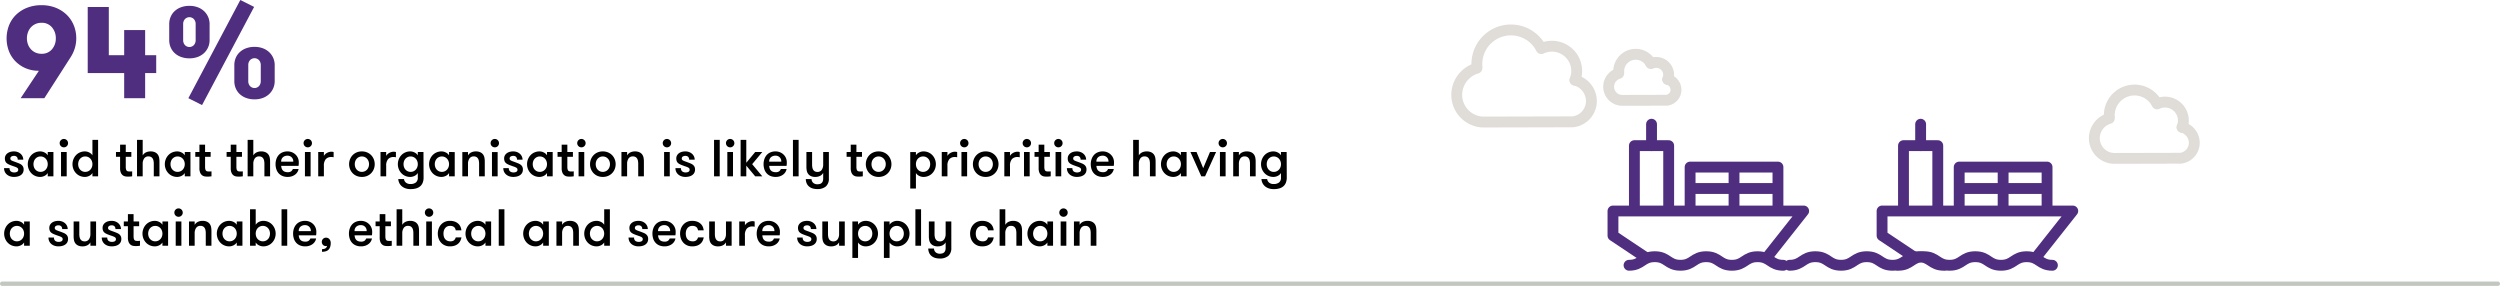 <svg xmlns="http://www.w3.org/2000/svg" xmlns:xlink="http://www.w3.org/1999/xlink" width="1152" height="131.74" viewBox="0 0 1152 131.74">
  <defs>
    <clipPath id="clip-path">
      <rect width="76.088" height="8.949" fill="none"/>
    </clipPath>
  </defs>
  <g id="_94_stat" data-name="94% stat" transform="translate(-384 -2487.76)">
    <path id="Path_32" data-name="Path 32" d="M6.84,18.688q.576.216,1.128.456a4.046,4.046,0,0,1,.984.6,2.663,2.663,0,0,1,.684.864,2.836,2.836,0,0,1,.252,1.272,3.148,3.148,0,0,1-.348,1.512,3,3,0,0,1-.96,1.068,4.373,4.373,0,0,1-1.428.624,7.1,7.1,0,0,1-1.728.2A5.579,5.579,0,0,1,3.7,25.024a4.46,4.46,0,0,1-1.452-.78,3.744,3.744,0,0,1-1.008-1.272,3.893,3.893,0,0,1-.372-1.74H3.408A1.787,1.787,0,0,0,4.02,22.78a2.569,2.569,0,0,0,1.548.444,2.676,2.676,0,0,0,1.3-.288,1.049,1.049,0,0,0,.528-1.008.9.9,0,0,0-.216-.624,2.031,2.031,0,0,0-.648-.444,9.935,9.935,0,0,0-1.08-.42q-.648-.216-1.536-.552a10.2,10.2,0,0,1-1.068-.468,3.733,3.733,0,0,1-.852-.588,2.2,2.2,0,0,1-.552-.84,3.449,3.449,0,0,1-.192-1.224,2.8,2.8,0,0,1,.336-1.392,3.169,3.169,0,0,1,.912-1.02,4.009,4.009,0,0,1,1.332-.624,6.2,6.2,0,0,1,1.62-.2,4.777,4.777,0,0,1,1.668.288,4.3,4.3,0,0,1,1.356.792,3.735,3.735,0,0,1,.912,1.2A3.432,3.432,0,0,1,9.72,17.32H7.176a1.816,1.816,0,0,0-.42-1.26,1.775,1.775,0,0,0-1.38-.468,2.009,2.009,0,0,0-1.14.312,1.027,1.027,0,0,0-.468.912.882.882,0,0,0,.192.588,1.664,1.664,0,0,0,.576.408q.384.18.96.384T6.84,18.688Zm16.776-4.872V25H21V23.488a3.611,3.611,0,0,1-1.5,1.32,4.38,4.38,0,0,1-1.956.48,5.682,5.682,0,0,1-2.328-.468A5.448,5.448,0,0,1,13.4,23.536a5.98,5.98,0,0,1-1.176-1.872,6.237,6.237,0,0,1,0-4.5A5.945,5.945,0,0,1,13.4,15.28,5.448,5.448,0,0,1,15.216,14a5.682,5.682,0,0,1,2.328-.468,4.38,4.38,0,0,1,1.956.48,3.611,3.611,0,0,1,1.5,1.32V13.816ZM17.688,22.96a3.145,3.145,0,0,0,1.356-.288,3.246,3.246,0,0,0,1.044-.768,3.465,3.465,0,0,0,.672-1.128,4.019,4.019,0,0,0,0-2.736,3.465,3.465,0,0,0-.672-1.128,3.246,3.246,0,0,0-1.044-.768,3.145,3.145,0,0,0-1.356-.288,3.066,3.066,0,0,0-1.344.288,3.25,3.25,0,0,0-1.692,1.9,4.218,4.218,0,0,0,0,2.736,3.25,3.25,0,0,0,1.692,1.9A3.066,3.066,0,0,0,17.688,22.96Zm9.432-9.144h2.616V25H27.12ZM26.5,9.736a1.877,1.877,0,0,1,.564-1.38,1.849,1.849,0,0,1,1.356-.564A1.926,1.926,0,0,1,30.36,9.736a1.849,1.849,0,0,1-.564,1.356,1.877,1.877,0,0,1-1.38.564,1.926,1.926,0,0,1-1.92-1.92Zm15.1,13.752a3.611,3.611,0,0,1-1.5,1.32,4.38,4.38,0,0,1-1.956.48,5.682,5.682,0,0,1-2.328-.468A5.448,5.448,0,0,1,34,23.536a5.98,5.98,0,0,1-1.176-1.872,6.237,6.237,0,0,1,0-4.5A5.945,5.945,0,0,1,34,15.28,5.448,5.448,0,0,1,35.808,14a5.682,5.682,0,0,1,2.328-.468,4.38,4.38,0,0,1,1.956.48,3.611,3.611,0,0,1,1.5,1.32V8.2h2.616V25H41.592ZM38.28,22.96a3.145,3.145,0,0,0,1.356-.288A3.246,3.246,0,0,0,40.68,21.9a3.465,3.465,0,0,0,.672-1.128,4.019,4.019,0,0,0,0-2.736,3.466,3.466,0,0,0-.672-1.128,3.246,3.246,0,0,0-1.044-.768,3.145,3.145,0,0,0-1.356-.288,3.066,3.066,0,0,0-1.344.288,3.25,3.25,0,0,0-1.692,1.9,4.218,4.218,0,0,0,0,2.736,3.25,3.25,0,0,0,1.692,1.9A3.066,3.066,0,0,0,38.28,22.96ZM59.9,25q-.312.048-.84.1t-1.1.048a8.386,8.386,0,0,1-1.1-.084,2.744,2.744,0,0,1-1.188-.468,2.916,2.916,0,0,1-.948-1.176,5.16,5.16,0,0,1-.384-2.208V16h-1.9V13.816h1.9V10.432h2.616v3.384H59.52V16H56.952v4.592a4.892,4.892,0,0,0,.108,1.148,1.45,1.45,0,0,0,.324.658,1.03,1.03,0,0,0,.516.3,2.95,2.95,0,0,0,.684.072h.72a1.836,1.836,0,0,0,.6-.072ZM62.136,8.2h2.616v7.176A3.432,3.432,0,0,1,66.216,14a4.825,4.825,0,0,1,2.184-.468,4.62,4.62,0,0,1,2.052.408,3.349,3.349,0,0,1,1.308,1.1,3.957,3.957,0,0,1,.564,1.392,9.876,9.876,0,0,1,.156,1.92V25H69.864V19.216a7.118,7.118,0,0,0-.12-1.344,3.125,3.125,0,0,0-.4-1.068A2.04,2.04,0,0,0,68.6,16.1a2.341,2.341,0,0,0-1.164-.264,2.282,2.282,0,0,0-2.028.972,4.2,4.2,0,0,0-.66,2.412V25H62.136ZM86.76,13.816V25H84.144V23.488a3.611,3.611,0,0,1-1.5,1.32,4.38,4.38,0,0,1-1.956.48,5.682,5.682,0,0,1-2.328-.468,5.448,5.448,0,0,1-1.812-1.284,5.98,5.98,0,0,1-1.176-1.872,6.237,6.237,0,0,1,0-4.5,5.945,5.945,0,0,1,1.176-1.884A5.448,5.448,0,0,1,78.36,14a5.682,5.682,0,0,1,2.328-.468,4.38,4.38,0,0,1,1.956.48,3.611,3.611,0,0,1,1.5,1.32V13.816ZM80.832,22.96a3.145,3.145,0,0,0,1.356-.288,3.246,3.246,0,0,0,1.044-.768,3.465,3.465,0,0,0,.672-1.128,4.019,4.019,0,0,0,0-2.736,3.465,3.465,0,0,0-.672-1.128,3.246,3.246,0,0,0-1.044-.768,3.145,3.145,0,0,0-1.356-.288,3.066,3.066,0,0,0-1.344.288,3.25,3.25,0,0,0-1.692,1.9,4.218,4.218,0,0,0,0,2.736,3.25,3.25,0,0,0,1.692,1.9A3.066,3.066,0,0,0,80.832,22.96ZM96.456,25q-.312.048-.84.1t-1.1.048a8.386,8.386,0,0,1-1.1-.084,2.744,2.744,0,0,1-1.188-.468,2.916,2.916,0,0,1-.948-1.176,5.16,5.16,0,0,1-.384-2.208V16h-1.9V13.816h1.9V10.432H93.5v3.384h2.568V16H93.5v4.592a4.892,4.892,0,0,0,.108,1.148,1.45,1.45,0,0,0,.324.658,1.03,1.03,0,0,0,.516.3,2.95,2.95,0,0,0,.684.072h.72a1.836,1.836,0,0,0,.6-.072Zm14.424,0q-.312.048-.84.1t-1.1.048a8.386,8.386,0,0,1-1.1-.084,2.744,2.744,0,0,1-1.188-.468,2.916,2.916,0,0,1-.948-1.176,5.16,5.16,0,0,1-.384-2.208V16h-1.9V13.816h1.9V10.432h2.616v3.384H110.5V16h-2.568v4.592a4.892,4.892,0,0,0,.108,1.148,1.45,1.45,0,0,0,.324.658,1.03,1.03,0,0,0,.516.3,2.95,2.95,0,0,0,.684.072h.72a1.836,1.836,0,0,0,.6-.072Zm2.232-16.8h2.616v7.176A3.432,3.432,0,0,1,117.192,14a4.825,4.825,0,0,1,2.184-.468,4.62,4.62,0,0,1,2.052.408,3.349,3.349,0,0,1,1.308,1.1,3.957,3.957,0,0,1,.564,1.392,9.876,9.876,0,0,1,.156,1.92V25H120.84V19.216a7.119,7.119,0,0,0-.12-1.344,3.125,3.125,0,0,0-.4-1.068,2.04,2.04,0,0,0-.744-.708,2.341,2.341,0,0,0-1.164-.264,2.282,2.282,0,0,0-2.028.972,4.2,4.2,0,0,0-.66,2.412V25h-2.616Zm18.312,7.3a3.034,3.034,0,0,0-2.04.7,2.562,2.562,0,0,0-.816,2.064h5.568a2.562,2.562,0,0,0-2.712-2.76Zm-2.856,4.7a5.033,5.033,0,0,0,.216,1.128,2.555,2.555,0,0,0,.516.924,2.387,2.387,0,0,0,.9.624,3.6,3.6,0,0,0,1.368.228,2.491,2.491,0,0,0,1.632-.432,2.63,2.63,0,0,0,.744-1.032h2.64a3.917,3.917,0,0,1-.516,1.38,4.225,4.225,0,0,1-1.044,1.164,5.24,5.24,0,0,1-1.512.8,5.9,5.9,0,0,1-1.944.3,6.109,6.109,0,0,1-2.46-.456,4.875,4.875,0,0,1-1.74-1.248,5.225,5.225,0,0,1-1.044-1.872,7.468,7.468,0,0,1-.348-2.3,7.1,7.1,0,0,1,.372-2.328,5.527,5.527,0,0,1,1.068-1.872,4.775,4.775,0,0,1,1.728-1.236,5.9,5.9,0,0,1,2.352-.444,5.35,5.35,0,0,1,2.028.384,5.127,5.127,0,0,1,1.656,1.068,4.89,4.89,0,0,1,1.5,3.588q0,.288-.012.684a6.872,6.872,0,0,1-.108.948Zm10.944-6.384h2.616V25h-2.616Zm-.624-4.08a1.877,1.877,0,0,1,.564-1.38,1.849,1.849,0,0,1,1.356-.564,1.926,1.926,0,0,1,1.944,1.944,1.849,1.849,0,0,1-.564,1.356,1.877,1.877,0,0,1-1.38.564,1.926,1.926,0,0,1-1.92-1.92Zm13.848,6.5a4.963,4.963,0,0,0-.516-.1,4.556,4.556,0,0,0-.516-.024,3.3,3.3,0,0,0-2.568.972,4.48,4.48,0,0,0-.888,3.084V25h-2.616V13.816h2.616v1.8a2.831,2.831,0,0,1,.54-.732,4.07,4.07,0,0,1,.816-.624,4.354,4.354,0,0,1,1.008-.432,3.916,3.916,0,0,1,1.092-.156,2.73,2.73,0,0,1,1.032.168Zm13.008,9.048a6.037,6.037,0,0,1-2.424-.468,5.516,5.516,0,0,1-1.848-1.284,5.871,5.871,0,0,1-1.188-1.872,6.237,6.237,0,0,1,0-4.5,5.838,5.838,0,0,1,1.188-1.884A5.516,5.516,0,0,1,163.32,14a6.037,6.037,0,0,1,2.424-.468A6.124,6.124,0,0,1,168.18,14a5.616,5.616,0,0,1,1.872,1.284,5.737,5.737,0,0,1,1.2,1.884,6.237,6.237,0,0,1,0,4.5,5.769,5.769,0,0,1-1.2,1.872,5.616,5.616,0,0,1-1.872,1.284A6.124,6.124,0,0,1,165.744,25.288Zm0-2.328a3.145,3.145,0,0,0,1.356-.288,3.246,3.246,0,0,0,1.044-.768,3.466,3.466,0,0,0,.672-1.128,4.019,4.019,0,0,0,0-2.736,3.466,3.466,0,0,0-.672-1.128,3.246,3.246,0,0,0-1.044-.768,3.145,3.145,0,0,0-1.356-.288,3.066,3.066,0,0,0-1.344.288,3.25,3.25,0,0,0-1.692,1.9,4.218,4.218,0,0,0,0,2.736,3.25,3.25,0,0,0,1.692,1.9A3.066,3.066,0,0,0,165.744,22.96Zm15.7-6.72a4.963,4.963,0,0,0-.516-.1,4.556,4.556,0,0,0-.516-.024,3.3,3.3,0,0,0-2.568.972,4.48,4.48,0,0,0-.888,3.084V25h-2.616V13.816h2.616v1.8a2.831,2.831,0,0,1,.54-.732,4.07,4.07,0,0,1,.816-.624,4.354,4.354,0,0,1,1.008-.432,3.916,3.916,0,0,1,1.092-.156,2.73,2.73,0,0,1,1.032.168Zm6.768-.384a3.066,3.066,0,0,0-1.344.288,3.25,3.25,0,0,0-1.692,1.9,4.218,4.218,0,0,0,0,2.736,3.25,3.25,0,0,0,1.692,1.9,3.066,3.066,0,0,0,1.344.288,3.145,3.145,0,0,0,1.356-.288,3.246,3.246,0,0,0,1.044-.768,3.465,3.465,0,0,0,.672-1.128,4.019,4.019,0,0,0,0-2.736,3.465,3.465,0,0,0-.672-1.128,3.246,3.246,0,0,0-1.044-.768A3.145,3.145,0,0,0,188.208,15.856Zm5.976,9.7a6.292,6.292,0,0,1-.42,2.424,4.276,4.276,0,0,1-1.188,1.656,4.944,4.944,0,0,1-1.872.96,9.282,9.282,0,0,1-2.52.312,6.828,6.828,0,0,1-2.448-.4,5.274,5.274,0,0,1-1.728-1.044,4.555,4.555,0,0,1-1.068-1.476,4.785,4.785,0,0,1-.42-1.716h2.64a2.476,2.476,0,0,0,.84,1.6,3.083,3.083,0,0,0,2.16.684,3.869,3.869,0,0,0,2.472-.708,2.758,2.758,0,0,0,.888-2.292V23.488a3.611,3.611,0,0,1-1.5,1.32,4.38,4.38,0,0,1-1.956.48,5.682,5.682,0,0,1-2.328-.468,5.448,5.448,0,0,1-1.812-1.284,5.98,5.98,0,0,1-1.176-1.872,6.237,6.237,0,0,1,0-4.5,5.945,5.945,0,0,1,1.176-1.884A5.448,5.448,0,0,1,185.736,14a5.682,5.682,0,0,1,2.328-.468,4.38,4.38,0,0,1,1.956.48,3.611,3.611,0,0,1,1.5,1.32V13.816h2.616Zm14.352-11.736V25H205.92V23.488a3.611,3.611,0,0,1-1.5,1.32,4.38,4.38,0,0,1-1.956.48,5.682,5.682,0,0,1-2.328-.468,5.448,5.448,0,0,1-1.812-1.284,5.98,5.98,0,0,1-1.176-1.872,6.237,6.237,0,0,1,0-4.5,5.945,5.945,0,0,1,1.176-1.884A5.448,5.448,0,0,1,200.136,14a5.682,5.682,0,0,1,2.328-.468,4.38,4.38,0,0,1,1.956.48,3.611,3.611,0,0,1,1.5,1.32V13.816Zm-5.928,9.144a3.145,3.145,0,0,0,1.356-.288,3.246,3.246,0,0,0,1.044-.768,3.465,3.465,0,0,0,.672-1.128,4.019,4.019,0,0,0,0-2.736,3.465,3.465,0,0,0-.672-1.128,3.246,3.246,0,0,0-1.044-.768,3.145,3.145,0,0,0-1.356-.288,3.066,3.066,0,0,0-1.344.288,3.25,3.25,0,0,0-1.692,1.9,4.218,4.218,0,0,0,0,2.736,3.25,3.25,0,0,0,1.692,1.9A3.066,3.066,0,0,0,202.608,22.96Zm9.432-9.144h2.616v1.56A3.432,3.432,0,0,1,216.12,14a4.825,4.825,0,0,1,2.184-.468,4.62,4.62,0,0,1,2.052.408,3.349,3.349,0,0,1,1.308,1.1,3.957,3.957,0,0,1,.564,1.392,9.878,9.878,0,0,1,.156,1.92V25h-2.616V19.216a7.118,7.118,0,0,0-.12-1.344,3.124,3.124,0,0,0-.4-1.068,2.04,2.04,0,0,0-.744-.708,2.341,2.341,0,0,0-1.164-.264,2.282,2.282,0,0,0-2.028.972,4.2,4.2,0,0,0-.66,2.412V25H212.04Zm13.656,0h2.616V25H225.7Zm-.624-4.08a1.877,1.877,0,0,1,.564-1.38,1.849,1.849,0,0,1,1.356-.564,1.926,1.926,0,0,1,1.944,1.944,1.849,1.849,0,0,1-.564,1.356,1.877,1.877,0,0,1-1.38.564,1.926,1.926,0,0,1-1.92-1.92ZM236.9,18.688q.576.216,1.128.456a4.046,4.046,0,0,1,.984.6,2.663,2.663,0,0,1,.684.864,2.836,2.836,0,0,1,.252,1.272,3.148,3.148,0,0,1-.348,1.512,3,3,0,0,1-.96,1.068,4.373,4.373,0,0,1-1.428.624,7.1,7.1,0,0,1-1.728.2,5.579,5.579,0,0,1-1.728-.264,4.46,4.46,0,0,1-1.452-.78,3.744,3.744,0,0,1-1.008-1.272,3.893,3.893,0,0,1-.372-1.74h2.544a1.787,1.787,0,0,0,.612,1.548,2.569,2.569,0,0,0,1.548.444,2.676,2.676,0,0,0,1.3-.288,1.049,1.049,0,0,0,.528-1.008.9.9,0,0,0-.216-.624,2.031,2.031,0,0,0-.648-.444,9.937,9.937,0,0,0-1.08-.42q-.648-.216-1.536-.552a10.2,10.2,0,0,1-1.068-.468,3.733,3.733,0,0,1-.852-.588,2.2,2.2,0,0,1-.552-.84,3.449,3.449,0,0,1-.192-1.224,2.8,2.8,0,0,1,.336-1.392,3.169,3.169,0,0,1,.912-1.02,4.01,4.01,0,0,1,1.332-.624,6.2,6.2,0,0,1,1.62-.2,4.777,4.777,0,0,1,1.668.288,4.3,4.3,0,0,1,1.356.792,3.735,3.735,0,0,1,.912,1.2,3.432,3.432,0,0,1,.336,1.512H237.24a1.816,1.816,0,0,0-.42-1.26,1.775,1.775,0,0,0-1.38-.468,2.009,2.009,0,0,0-1.14.312,1.027,1.027,0,0,0-.468.912.882.882,0,0,0,.192.588,1.664,1.664,0,0,0,.576.408q.384.18.96.384T236.9,18.688Zm16.776-4.872V25h-2.616V23.488a3.611,3.611,0,0,1-1.5,1.32,4.38,4.38,0,0,1-1.956.48,5.682,5.682,0,0,1-2.328-.468,5.448,5.448,0,0,1-1.812-1.284,5.98,5.98,0,0,1-1.176-1.872,6.237,6.237,0,0,1,0-4.5,5.945,5.945,0,0,1,1.176-1.884A5.448,5.448,0,0,1,245.28,14a5.682,5.682,0,0,1,2.328-.468,4.38,4.38,0,0,1,1.956.48,3.611,3.611,0,0,1,1.5,1.32V13.816Zm-5.928,9.144a3.145,3.145,0,0,0,1.356-.288,3.246,3.246,0,0,0,1.044-.768,3.466,3.466,0,0,0,.672-1.128,4.019,4.019,0,0,0,0-2.736,3.466,3.466,0,0,0-.672-1.128,3.246,3.246,0,0,0-1.044-.768,3.145,3.145,0,0,0-1.356-.288,3.066,3.066,0,0,0-1.344.288,3.25,3.25,0,0,0-1.692,1.9,4.218,4.218,0,0,0,0,2.736,3.25,3.25,0,0,0,1.692,1.9A3.066,3.066,0,0,0,247.752,22.96ZM263.376,25q-.312.048-.84.1t-1.1.048a8.386,8.386,0,0,1-1.1-.084,2.744,2.744,0,0,1-1.188-.468,2.916,2.916,0,0,1-.948-1.176,5.16,5.16,0,0,1-.384-2.208V16h-1.9V13.816h1.9V10.432h2.616v3.384h2.568V16h-2.568v4.592a4.892,4.892,0,0,0,.108,1.148,1.45,1.45,0,0,0,.324.658,1.03,1.03,0,0,0,.516.3,2.951,2.951,0,0,0,.684.072h.72a1.837,1.837,0,0,0,.6-.072Zm2.232-11.184h2.616V25h-2.616Zm-.624-4.08a1.877,1.877,0,0,1,.564-1.38,1.849,1.849,0,0,1,1.356-.564,1.926,1.926,0,0,1,1.944,1.944,1.849,1.849,0,0,1-.564,1.356,1.877,1.877,0,0,1-1.38.564,1.926,1.926,0,0,1-1.92-1.92Zm11.784,15.552a6.037,6.037,0,0,1-2.424-.468,5.516,5.516,0,0,1-1.848-1.284,5.871,5.871,0,0,1-1.188-1.872,6.237,6.237,0,0,1,0-4.5A5.838,5.838,0,0,1,272.5,15.28,5.516,5.516,0,0,1,274.344,14a6.037,6.037,0,0,1,2.424-.468A6.124,6.124,0,0,1,279.2,14a5.616,5.616,0,0,1,1.872,1.284,5.737,5.737,0,0,1,1.2,1.884,6.237,6.237,0,0,1,0,4.5,5.769,5.769,0,0,1-1.2,1.872A5.616,5.616,0,0,1,279.2,24.82,6.124,6.124,0,0,1,276.768,25.288Zm0-2.328a3.145,3.145,0,0,0,1.356-.288,3.246,3.246,0,0,0,1.044-.768,3.466,3.466,0,0,0,.672-1.128,4.019,4.019,0,0,0,0-2.736,3.466,3.466,0,0,0-.672-1.128,3.246,3.246,0,0,0-1.044-.768,3.145,3.145,0,0,0-1.356-.288,3.066,3.066,0,0,0-1.344.288,3.25,3.25,0,0,0-1.692,1.9,4.218,4.218,0,0,0,0,2.736,3.25,3.25,0,0,0,1.692,1.9A3.066,3.066,0,0,0,276.768,22.96Zm8.592-9.144h2.616v1.56A3.432,3.432,0,0,1,289.44,14a4.825,4.825,0,0,1,2.184-.468,4.62,4.62,0,0,1,2.052.408,3.349,3.349,0,0,1,1.308,1.1,3.957,3.957,0,0,1,.564,1.392,9.875,9.875,0,0,1,.156,1.92V25h-2.616V19.216a7.116,7.116,0,0,0-.12-1.344,3.124,3.124,0,0,0-.4-1.068,2.04,2.04,0,0,0-.744-.708,2.341,2.341,0,0,0-1.164-.264,2.282,2.282,0,0,0-2.028.972,4.2,4.2,0,0,0-.66,2.412V25H285.36Zm19.656,0h2.616V25h-2.616Zm-.624-4.08a1.877,1.877,0,0,1,.564-1.38,1.849,1.849,0,0,1,1.356-.564,1.926,1.926,0,0,1,1.944,1.944,1.849,1.849,0,0,1-.564,1.356,1.877,1.877,0,0,1-1.38.564,1.926,1.926,0,0,1-1.92-1.92Zm11.832,8.952q.576.216,1.128.456a4.046,4.046,0,0,1,.984.6,2.663,2.663,0,0,1,.684.864,2.836,2.836,0,0,1,.252,1.272,3.149,3.149,0,0,1-.348,1.512,3,3,0,0,1-.96,1.068,4.373,4.373,0,0,1-1.428.624,7.1,7.1,0,0,1-1.728.2,5.579,5.579,0,0,1-1.728-.264,4.46,4.46,0,0,1-1.452-.78,3.745,3.745,0,0,1-1.008-1.272,3.893,3.893,0,0,1-.372-1.74h2.544a1.788,1.788,0,0,0,.612,1.548,2.569,2.569,0,0,0,1.548.444,2.676,2.676,0,0,0,1.3-.288,1.049,1.049,0,0,0,.528-1.008.9.9,0,0,0-.216-.624,2.032,2.032,0,0,0-.648-.444,9.935,9.935,0,0,0-1.08-.42q-.648-.216-1.536-.552a10.2,10.2,0,0,1-1.068-.468,3.733,3.733,0,0,1-.852-.588,2.2,2.2,0,0,1-.552-.84,3.448,3.448,0,0,1-.192-1.224,2.8,2.8,0,0,1,.336-1.392,3.169,3.169,0,0,1,.912-1.02,4.01,4.01,0,0,1,1.332-.624,6.2,6.2,0,0,1,1.62-.2,4.777,4.777,0,0,1,1.668.288,4.3,4.3,0,0,1,1.356.792,3.735,3.735,0,0,1,.912,1.2,3.432,3.432,0,0,1,.336,1.512H316.56a1.816,1.816,0,0,0-.42-1.26,1.775,1.775,0,0,0-1.38-.468,2.009,2.009,0,0,0-1.14.312,1.027,1.027,0,0,0-.468.912.882.882,0,0,0,.192.588,1.665,1.665,0,0,0,.576.408q.384.18.96.384T316.224,18.688ZM328.032,8.2h2.616V25h-2.616Zm6.12,5.616h2.616V25h-2.616Zm-.624-4.08a1.877,1.877,0,0,1,.564-1.38,1.849,1.849,0,0,1,1.356-.564,1.926,1.926,0,0,1,1.944,1.944,1.849,1.849,0,0,1-.564,1.356,1.877,1.877,0,0,1-1.38.564,1.926,1.926,0,0,1-1.92-1.92ZM345.6,19.408,350.256,25h-3.264l-4.1-4.92V25h-2.616V8.2h2.616V18.76l4.1-4.944h3.264ZM356.3,15.5a3.034,3.034,0,0,0-2.04.7,2.562,2.562,0,0,0-.816,2.064h5.568A2.562,2.562,0,0,0,356.3,15.5Zm-2.856,4.7a5.034,5.034,0,0,0,.216,1.128,2.555,2.555,0,0,0,.516.924,2.387,2.387,0,0,0,.9.624,3.6,3.6,0,0,0,1.368.228,2.491,2.491,0,0,0,1.632-.432,2.63,2.63,0,0,0,.744-1.032h2.64a3.916,3.916,0,0,1-.516,1.38,4.225,4.225,0,0,1-1.044,1.164,5.24,5.24,0,0,1-1.512.8,5.9,5.9,0,0,1-1.944.3,6.109,6.109,0,0,1-2.46-.456,4.875,4.875,0,0,1-1.74-1.248,5.225,5.225,0,0,1-1.044-1.872,7.468,7.468,0,0,1-.348-2.3,7.1,7.1,0,0,1,.372-2.328,5.527,5.527,0,0,1,1.068-1.872,4.775,4.775,0,0,1,1.728-1.236,5.9,5.9,0,0,1,2.352-.444,5.35,5.35,0,0,1,2.028.384,5.127,5.127,0,0,1,1.656,1.068,4.89,4.89,0,0,1,1.5,3.588q0,.288-.012.684a6.879,6.879,0,0,1-.108.948Zm10.944-12h2.616V25h-2.616Zm11.16,22.68a7.116,7.116,0,0,1-2.076-.288,4.678,4.678,0,0,1-1.644-.864,4,4,0,0,1-1.092-1.44,5.054,5.054,0,0,1-.42-2.016h2.64a2.407,2.407,0,0,0,.852,1.812,2.827,2.827,0,0,0,1.788.588,4.765,4.765,0,0,0,1.1-.12,2,2,0,0,0,.864-.432,2.1,2.1,0,0,0,.564-.816,3.493,3.493,0,0,0,.2-1.3V23.44a3.432,3.432,0,0,1-1.464,1.38,4.825,4.825,0,0,1-2.184.468,4.62,4.62,0,0,1-2.052-.408,3.349,3.349,0,0,1-1.308-1.1,3.957,3.957,0,0,1-.564-1.392,9.875,9.875,0,0,1-.156-1.92V13.816h2.616V19.6a7.116,7.116,0,0,0,.12,1.344,3.124,3.124,0,0,0,.4,1.068,2.04,2.04,0,0,0,.744.708,2.341,2.341,0,0,0,1.164.264,2.282,2.282,0,0,0,2.028-.972,4.2,4.2,0,0,0,.66-2.412V13.816h2.616V26.008a4.677,4.677,0,0,1-1.392,3.672A5.909,5.909,0,0,1,375.552,30.88ZM396.576,25q-.312.048-.84.1t-1.1.048a8.386,8.386,0,0,1-1.1-.084,2.744,2.744,0,0,1-1.188-.468,2.916,2.916,0,0,1-.948-1.176,5.16,5.16,0,0,1-.384-2.208V16h-1.9V13.816h1.9V10.432h2.616v3.384h2.568V16h-2.568v4.592a4.892,4.892,0,0,0,.108,1.148,1.45,1.45,0,0,0,.324.658,1.03,1.03,0,0,0,.516.3,2.95,2.95,0,0,0,.684.072h.72a1.836,1.836,0,0,0,.6-.072Zm7.272.288a6.037,6.037,0,0,1-2.424-.468,5.516,5.516,0,0,1-1.848-1.284,5.871,5.871,0,0,1-1.188-1.872,6.237,6.237,0,0,1,0-4.5,5.838,5.838,0,0,1,1.188-1.884A5.516,5.516,0,0,1,401.424,14a6.037,6.037,0,0,1,2.424-.468,6.124,6.124,0,0,1,2.436.468,5.616,5.616,0,0,1,1.872,1.284,5.737,5.737,0,0,1,1.2,1.884,6.237,6.237,0,0,1,0,4.5,5.769,5.769,0,0,1-1.2,1.872,5.616,5.616,0,0,1-1.872,1.284A6.124,6.124,0,0,1,403.848,25.288Zm0-2.328a3.145,3.145,0,0,0,1.356-.288,3.246,3.246,0,0,0,1.044-.768,3.466,3.466,0,0,0,.672-1.128,4.019,4.019,0,0,0,0-2.736,3.466,3.466,0,0,0-.672-1.128,3.246,3.246,0,0,0-1.044-.768,3.145,3.145,0,0,0-1.356-.288,3.066,3.066,0,0,0-1.344.288,3.25,3.25,0,0,0-1.692,1.9,4.218,4.218,0,0,0,0,2.736,3.25,3.25,0,0,0,1.692,1.9A3.066,3.066,0,0,0,403.848,22.96Zm17.208-7.632a3.61,3.61,0,0,1,1.5-1.32,4.38,4.38,0,0,1,1.956-.48A5.682,5.682,0,0,1,426.84,14a5.448,5.448,0,0,1,1.812,1.284,5.945,5.945,0,0,1,1.176,1.884,6.237,6.237,0,0,1,0,4.5,5.98,5.98,0,0,1-1.176,1.872,5.448,5.448,0,0,1-1.812,1.284,5.682,5.682,0,0,1-2.328.468,4.38,4.38,0,0,1-1.956-.48,3.61,3.61,0,0,1-1.5-1.32v7.128H418.44v-16.8h2.616Zm3.312.528a3.2,3.2,0,0,0-1.38.288,3.246,3.246,0,0,0-1.044.768,3.305,3.305,0,0,0-.66,1.128,4.218,4.218,0,0,0,0,2.736,3.305,3.305,0,0,0,.66,1.128,3.246,3.246,0,0,0,1.044.768,3.2,3.2,0,0,0,1.38.288,3.066,3.066,0,0,0,1.344-.288,3.25,3.25,0,0,0,1.692-1.9,4.218,4.218,0,0,0,0-2.736,3.25,3.25,0,0,0-1.692-1.9A3.066,3.066,0,0,0,424.368,15.856Zm15.7.384a4.962,4.962,0,0,0-.516-.1,4.557,4.557,0,0,0-.516-.024,3.3,3.3,0,0,0-2.568.972,4.48,4.48,0,0,0-.888,3.084V25H432.96V13.816h2.616v1.8a2.831,2.831,0,0,1,.54-.732,4.071,4.071,0,0,1,.816-.624,4.353,4.353,0,0,1,1.008-.432,3.916,3.916,0,0,1,1.092-.156,2.73,2.73,0,0,1,1.032.168Zm1.968-2.424h2.616V25h-2.616Zm-.624-4.08a1.877,1.877,0,0,1,.564-1.38,1.849,1.849,0,0,1,1.356-.564,1.926,1.926,0,0,1,1.944,1.944,1.849,1.849,0,0,1-.564,1.356,1.877,1.877,0,0,1-1.38.564,1.926,1.926,0,0,1-1.92-1.92Zm11.784,15.552a6.037,6.037,0,0,1-2.424-.468,5.516,5.516,0,0,1-1.848-1.284,5.871,5.871,0,0,1-1.188-1.872,6.237,6.237,0,0,1,0-4.5,5.838,5.838,0,0,1,1.188-1.884A5.516,5.516,0,0,1,450.768,14a6.037,6.037,0,0,1,2.424-.468,6.124,6.124,0,0,1,2.436.468A5.616,5.616,0,0,1,457.5,15.28a5.737,5.737,0,0,1,1.2,1.884,6.237,6.237,0,0,1,0,4.5,5.769,5.769,0,0,1-1.2,1.872,5.616,5.616,0,0,1-1.872,1.284A6.124,6.124,0,0,1,453.192,25.288Zm0-2.328a3.145,3.145,0,0,0,1.356-.288,3.246,3.246,0,0,0,1.044-.768,3.466,3.466,0,0,0,.672-1.128,4.019,4.019,0,0,0,0-2.736,3.466,3.466,0,0,0-.672-1.128,3.246,3.246,0,0,0-1.044-.768,3.145,3.145,0,0,0-1.356-.288,3.066,3.066,0,0,0-1.344.288,3.25,3.25,0,0,0-1.692,1.9,4.218,4.218,0,0,0,0,2.736,3.25,3.25,0,0,0,1.692,1.9A3.066,3.066,0,0,0,453.192,22.96Zm15.7-6.72a4.962,4.962,0,0,0-.516-.1,4.557,4.557,0,0,0-.516-.024,3.3,3.3,0,0,0-2.568.972,4.48,4.48,0,0,0-.888,3.084V25h-2.616V13.816H464.4v1.8a2.831,2.831,0,0,1,.54-.732,4.071,4.071,0,0,1,.816-.624,4.353,4.353,0,0,1,1.008-.432,3.916,3.916,0,0,1,1.092-.156,2.73,2.73,0,0,1,1.032.168Zm1.968-2.424h2.616V25h-2.616Zm-.624-4.08a1.877,1.877,0,0,1,.564-1.38,1.849,1.849,0,0,1,1.356-.564A1.926,1.926,0,0,1,474.1,9.736a1.849,1.849,0,0,1-.564,1.356,1.877,1.877,0,0,1-1.38.564,1.926,1.926,0,0,1-1.92-1.92ZM483.168,25q-.312.048-.84.1t-1.1.048a8.386,8.386,0,0,1-1.1-.084,2.744,2.744,0,0,1-1.188-.468,2.916,2.916,0,0,1-.948-1.176,5.16,5.16,0,0,1-.384-2.208V16h-1.9V13.816h1.9V10.432h2.616v3.384h2.568V16h-2.568v4.592a4.892,4.892,0,0,0,.108,1.148,1.45,1.45,0,0,0,.324.658,1.03,1.03,0,0,0,.516.3,2.95,2.95,0,0,0,.684.072h.72a1.836,1.836,0,0,0,.6-.072ZM485.4,13.816h2.616V25H485.4Zm-.624-4.08a1.877,1.877,0,0,1,.564-1.38,1.849,1.849,0,0,1,1.356-.564,1.926,1.926,0,0,1,1.944,1.944,1.849,1.849,0,0,1-.564,1.356,1.877,1.877,0,0,1-1.38.564,1.926,1.926,0,0,1-1.92-1.92Zm11.832,8.952q.576.216,1.128.456a4.046,4.046,0,0,1,.984.6,2.663,2.663,0,0,1,.684.864,2.836,2.836,0,0,1,.252,1.272,3.149,3.149,0,0,1-.348,1.512,3,3,0,0,1-.96,1.068,4.373,4.373,0,0,1-1.428.624,7.1,7.1,0,0,1-1.728.2,5.579,5.579,0,0,1-1.728-.264,4.46,4.46,0,0,1-1.452-.78A3.745,3.745,0,0,1,491,22.972a3.893,3.893,0,0,1-.372-1.74h2.544a1.788,1.788,0,0,0,.612,1.548,2.569,2.569,0,0,0,1.548.444,2.676,2.676,0,0,0,1.3-.288,1.049,1.049,0,0,0,.528-1.008.9.9,0,0,0-.216-.624,2.032,2.032,0,0,0-.648-.444,9.935,9.935,0,0,0-1.08-.42q-.648-.216-1.536-.552a10.2,10.2,0,0,1-1.068-.468,3.733,3.733,0,0,1-.852-.588,2.2,2.2,0,0,1-.552-.84,3.448,3.448,0,0,1-.192-1.224,2.8,2.8,0,0,1,.336-1.392,3.169,3.169,0,0,1,.912-1.02,4.01,4.01,0,0,1,1.332-.624,6.2,6.2,0,0,1,1.62-.2,4.777,4.777,0,0,1,1.668.288,4.3,4.3,0,0,1,1.356.792,3.735,3.735,0,0,1,.912,1.2,3.432,3.432,0,0,1,.336,1.512h-2.544a1.816,1.816,0,0,0-.42-1.26,1.775,1.775,0,0,0-1.38-.468A2.009,2.009,0,0,0,494,15.9a1.027,1.027,0,0,0-.468.912.882.882,0,0,0,.192.588,1.665,1.665,0,0,0,.576.408q.384.18.96.384T496.608,18.688ZM507.072,15.5a3.034,3.034,0,0,0-2.04.7,2.562,2.562,0,0,0-.816,2.064h5.568a2.562,2.562,0,0,0-2.712-2.76Zm-2.856,4.7a5.034,5.034,0,0,0,.216,1.128,2.555,2.555,0,0,0,.516.924,2.387,2.387,0,0,0,.9.624,3.6,3.6,0,0,0,1.368.228,2.491,2.491,0,0,0,1.632-.432,2.63,2.63,0,0,0,.744-1.032h2.64a3.917,3.917,0,0,1-.516,1.38,4.225,4.225,0,0,1-1.044,1.164,5.24,5.24,0,0,1-1.512.8,5.9,5.9,0,0,1-1.944.3,6.109,6.109,0,0,1-2.46-.456,4.875,4.875,0,0,1-1.74-1.248,5.225,5.225,0,0,1-1.044-1.872,7.468,7.468,0,0,1-.348-2.3A7.1,7.1,0,0,1,502,17.08a5.527,5.527,0,0,1,1.068-1.872,4.775,4.775,0,0,1,1.728-1.236,5.9,5.9,0,0,1,2.352-.444,5.35,5.35,0,0,1,2.028.384,5.127,5.127,0,0,1,1.656,1.068,4.89,4.89,0,0,1,1.5,3.588q0,.288-.012.684a6.87,6.87,0,0,1-.108.948Zm16.944-12h2.616v7.176A3.432,3.432,0,0,1,525.24,14a4.825,4.825,0,0,1,2.184-.468,4.62,4.62,0,0,1,2.052.408,3.349,3.349,0,0,1,1.308,1.1,3.956,3.956,0,0,1,.564,1.392,9.875,9.875,0,0,1,.156,1.92V25h-2.616V19.216a7.116,7.116,0,0,0-.12-1.344,3.124,3.124,0,0,0-.4-1.068,2.04,2.04,0,0,0-.744-.708,2.342,2.342,0,0,0-1.164-.264,2.282,2.282,0,0,0-2.028.972,4.2,4.2,0,0,0-.66,2.412V25H521.16Zm24.624,5.616V25h-2.616V23.488a3.61,3.61,0,0,1-1.5,1.32,4.38,4.38,0,0,1-1.956.48,5.682,5.682,0,0,1-2.328-.468,5.447,5.447,0,0,1-1.812-1.284,5.981,5.981,0,0,1-1.176-1.872,6.237,6.237,0,0,1,0-4.5,5.947,5.947,0,0,1,1.176-1.884A5.447,5.447,0,0,1,537.384,14a5.682,5.682,0,0,1,2.328-.468,4.38,4.38,0,0,1,1.956.48,3.61,3.61,0,0,1,1.5,1.32V13.816Zm-5.928,9.144a3.145,3.145,0,0,0,1.356-.288,3.246,3.246,0,0,0,1.044-.768,3.465,3.465,0,0,0,.672-1.128,4.019,4.019,0,0,0,0-2.736,3.465,3.465,0,0,0-.672-1.128,3.246,3.246,0,0,0-1.044-.768,3.145,3.145,0,0,0-1.356-.288,3.066,3.066,0,0,0-1.344.288,3.251,3.251,0,0,0-1.692,1.9,4.219,4.219,0,0,0,0,2.736,3.251,3.251,0,0,0,1.692,1.9A3.066,3.066,0,0,0,539.856,22.96Zm10.512-9.144,3.072,7.44,3.12-7.44h2.808L554.3,25h-1.752L547.56,13.816Zm10.776,0h2.616V25h-2.616Zm-.624-4.08a1.877,1.877,0,0,1,.564-1.38,1.849,1.849,0,0,1,1.356-.564,1.926,1.926,0,0,1,1.944,1.944,1.849,1.849,0,0,1-.564,1.356,1.877,1.877,0,0,1-1.38.564,1.926,1.926,0,0,1-1.92-1.92Zm6.744,4.08h2.616v1.56A3.432,3.432,0,0,1,571.344,14a4.825,4.825,0,0,1,2.184-.468,4.62,4.62,0,0,1,2.052.408,3.349,3.349,0,0,1,1.308,1.1,3.956,3.956,0,0,1,.564,1.392,9.875,9.875,0,0,1,.156,1.92V25h-2.616V19.216a7.116,7.116,0,0,0-.12-1.344,3.124,3.124,0,0,0-.4-1.068,2.04,2.04,0,0,0-.744-.708,2.342,2.342,0,0,0-1.164-.264,2.282,2.282,0,0,0-2.028.972,4.2,4.2,0,0,0-.66,2.412V25h-2.616Zm18.7,2.04a3.066,3.066,0,0,0-1.344.288,3.251,3.251,0,0,0-1.692,1.9,4.219,4.219,0,0,0,0,2.736,3.251,3.251,0,0,0,1.692,1.9,3.066,3.066,0,0,0,1.344.288,3.145,3.145,0,0,0,1.356-.288,3.246,3.246,0,0,0,1.044-.768,3.465,3.465,0,0,0,.672-1.128,4.019,4.019,0,0,0,0-2.736,3.465,3.465,0,0,0-.672-1.128,3.246,3.246,0,0,0-1.044-.768A3.145,3.145,0,0,0,585.96,15.856Zm5.976,9.7a6.292,6.292,0,0,1-.42,2.424,4.276,4.276,0,0,1-1.188,1.656,4.943,4.943,0,0,1-1.872.96,9.282,9.282,0,0,1-2.52.312,6.828,6.828,0,0,1-2.448-.4,5.275,5.275,0,0,1-1.728-1.044,4.555,4.555,0,0,1-1.068-1.476,4.785,4.785,0,0,1-.42-1.716h2.64a2.477,2.477,0,0,0,.84,1.6,3.083,3.083,0,0,0,2.16.684,3.869,3.869,0,0,0,2.472-.708,2.759,2.759,0,0,0,.888-2.292V23.488a3.61,3.61,0,0,1-1.5,1.32,4.38,4.38,0,0,1-1.956.48,5.682,5.682,0,0,1-2.328-.468,5.447,5.447,0,0,1-1.812-1.284,5.981,5.981,0,0,1-1.176-1.872,6.237,6.237,0,0,1,0-4.5,5.947,5.947,0,0,1,1.176-1.884A5.447,5.447,0,0,1,583.488,14a5.682,5.682,0,0,1,2.328-.468,4.38,4.38,0,0,1,1.956.48,3.61,3.61,0,0,1,1.5,1.32V13.816h2.616ZM12.72,45.816V57H10.1V55.488a3.611,3.611,0,0,1-1.5,1.32,4.38,4.38,0,0,1-1.956.48A5.682,5.682,0,0,1,4.32,56.82a5.448,5.448,0,0,1-1.812-1.284,5.98,5.98,0,0,1-1.176-1.872,6.237,6.237,0,0,1,0-4.5A5.945,5.945,0,0,1,2.508,47.28,5.448,5.448,0,0,1,4.32,46a5.682,5.682,0,0,1,2.328-.468,4.38,4.38,0,0,1,1.956.48,3.611,3.611,0,0,1,1.5,1.32V45.816ZM6.792,54.96a3.145,3.145,0,0,0,1.356-.288A3.246,3.246,0,0,0,9.192,53.9a3.465,3.465,0,0,0,.672-1.128,4.019,4.019,0,0,0,0-2.736,3.466,3.466,0,0,0-.672-1.128,3.246,3.246,0,0,0-1.044-.768,3.145,3.145,0,0,0-1.356-.288,3.066,3.066,0,0,0-1.344.288,3.25,3.25,0,0,0-1.692,1.9,4.218,4.218,0,0,0,0,2.736,3.25,3.25,0,0,0,1.692,1.9A3.066,3.066,0,0,0,6.792,54.96Zm20.52-4.272q.576.216,1.128.456a4.046,4.046,0,0,1,.984.6,2.663,2.663,0,0,1,.684.864,2.836,2.836,0,0,1,.252,1.272,3.148,3.148,0,0,1-.348,1.512,3,3,0,0,1-.96,1.068,4.373,4.373,0,0,1-1.428.624,7.1,7.1,0,0,1-1.728.2,5.579,5.579,0,0,1-1.728-.264,4.46,4.46,0,0,1-1.452-.78,3.744,3.744,0,0,1-1.008-1.272,3.893,3.893,0,0,1-.372-1.74H23.88a1.787,1.787,0,0,0,.612,1.548,2.569,2.569,0,0,0,1.548.444,2.676,2.676,0,0,0,1.3-.288,1.049,1.049,0,0,0,.528-1.008.9.9,0,0,0-.216-.624A2.031,2.031,0,0,0,27,52.86a9.935,9.935,0,0,0-1.08-.42q-.648-.216-1.536-.552a10.2,10.2,0,0,1-1.068-.468,3.733,3.733,0,0,1-.852-.588,2.2,2.2,0,0,1-.552-.84,3.449,3.449,0,0,1-.192-1.224,2.8,2.8,0,0,1,.336-1.392,3.169,3.169,0,0,1,.912-1.02,4.01,4.01,0,0,1,1.332-.624,6.2,6.2,0,0,1,1.62-.2,4.777,4.777,0,0,1,1.668.288,4.3,4.3,0,0,1,1.356.792,3.735,3.735,0,0,1,.912,1.2,3.432,3.432,0,0,1,.336,1.512H27.648a1.816,1.816,0,0,0-.42-1.26,1.775,1.775,0,0,0-1.38-.468,2.009,2.009,0,0,0-1.14.312,1.027,1.027,0,0,0-.468.912.882.882,0,0,0,.192.588,1.664,1.664,0,0,0,.576.408q.384.18.96.384T27.312,50.688Zm15.96-4.872V57H40.656V55.44a3.432,3.432,0,0,1-1.464,1.38,4.825,4.825,0,0,1-2.184.468,4.62,4.62,0,0,1-2.052-.408,3.349,3.349,0,0,1-1.308-1.1,3.957,3.957,0,0,1-.564-1.392,9.876,9.876,0,0,1-.156-1.92V45.816h2.616V51.6a7.118,7.118,0,0,0,.12,1.344,3.125,3.125,0,0,0,.4,1.068,2.04,2.04,0,0,0,.744.708,2.341,2.341,0,0,0,1.164.264A2.282,2.282,0,0,0,40,54.012a4.2,4.2,0,0,0,.66-2.412V45.816Zm8.592,4.872q.576.216,1.128.456a4.046,4.046,0,0,1,.984.6,2.663,2.663,0,0,1,.684.864,2.836,2.836,0,0,1,.252,1.272,3.148,3.148,0,0,1-.348,1.512,3,3,0,0,1-.96,1.068,4.373,4.373,0,0,1-1.428.624,7.1,7.1,0,0,1-1.728.2,5.579,5.579,0,0,1-1.728-.264,4.46,4.46,0,0,1-1.452-.78,3.744,3.744,0,0,1-1.008-1.272,3.893,3.893,0,0,1-.372-1.74h2.544a1.787,1.787,0,0,0,.612,1.548,2.569,2.569,0,0,0,1.548.444,2.676,2.676,0,0,0,1.3-.288,1.049,1.049,0,0,0,.528-1.008A.9.9,0,0,0,52.2,53.3a2.031,2.031,0,0,0-.648-.444,9.935,9.935,0,0,0-1.08-.42q-.648-.216-1.536-.552a10.2,10.2,0,0,1-1.068-.468,3.733,3.733,0,0,1-.852-.588,2.2,2.2,0,0,1-.552-.84,3.449,3.449,0,0,1-.192-1.224,2.8,2.8,0,0,1,.336-1.392,3.169,3.169,0,0,1,.912-1.02,4.01,4.01,0,0,1,1.332-.624,6.2,6.2,0,0,1,1.62-.2,4.777,4.777,0,0,1,1.668.288,4.3,4.3,0,0,1,1.356.792,3.735,3.735,0,0,1,.912,1.2,3.432,3.432,0,0,1,.336,1.512H52.2a1.816,1.816,0,0,0-.42-1.26,1.775,1.775,0,0,0-1.38-.468,2.009,2.009,0,0,0-1.14.312,1.027,1.027,0,0,0-.468.912.882.882,0,0,0,.192.588,1.664,1.664,0,0,0,.576.408q.384.18.96.384T51.864,50.688ZM63.5,57q-.312.048-.84.1t-1.1.048a8.386,8.386,0,0,1-1.1-.084,2.744,2.744,0,0,1-1.188-.468,2.916,2.916,0,0,1-.948-1.176,5.16,5.16,0,0,1-.384-2.208V48h-1.9V45.816h1.9V42.432h2.616v3.384H63.12V48H60.552v4.592a4.892,4.892,0,0,0,.108,1.148,1.45,1.45,0,0,0,.324.658,1.03,1.03,0,0,0,.516.3,2.95,2.95,0,0,0,.684.072h.72a1.836,1.836,0,0,0,.6-.072Zm12.96-11.184V57H73.848V55.488a3.61,3.61,0,0,1-1.5,1.32,4.38,4.38,0,0,1-1.956.48,5.682,5.682,0,0,1-2.328-.468,5.448,5.448,0,0,1-1.812-1.284,5.98,5.98,0,0,1-1.176-1.872,6.237,6.237,0,0,1,0-4.5,5.945,5.945,0,0,1,1.176-1.884A5.448,5.448,0,0,1,68.064,46a5.682,5.682,0,0,1,2.328-.468,4.38,4.38,0,0,1,1.956.48,3.61,3.61,0,0,1,1.5,1.32V45.816ZM70.536,54.96a3.145,3.145,0,0,0,1.356-.288,3.246,3.246,0,0,0,1.044-.768,3.465,3.465,0,0,0,.672-1.128,4.019,4.019,0,0,0,0-2.736,3.465,3.465,0,0,0-.672-1.128,3.246,3.246,0,0,0-1.044-.768,3.145,3.145,0,0,0-1.356-.288,3.066,3.066,0,0,0-1.344.288,3.25,3.25,0,0,0-1.692,1.9,4.218,4.218,0,0,0,0,2.736,3.25,3.25,0,0,0,1.692,1.9A3.066,3.066,0,0,0,70.536,54.96Zm9.432-9.144h2.616V57H79.968Zm-.624-4.08a1.877,1.877,0,0,1,.564-1.38,1.849,1.849,0,0,1,1.356-.564,1.926,1.926,0,0,1,1.944,1.944,1.849,1.849,0,0,1-.564,1.356,1.877,1.877,0,0,1-1.38.564,1.926,1.926,0,0,1-1.92-1.92Zm6.744,4.08H88.7v1.56A3.432,3.432,0,0,1,90.168,46a4.825,4.825,0,0,1,2.184-.468,4.62,4.62,0,0,1,2.052.408,3.349,3.349,0,0,1,1.308,1.1,3.956,3.956,0,0,1,.564,1.392,9.876,9.876,0,0,1,.156,1.92V57H93.816V51.216a7.118,7.118,0,0,0-.12-1.344,3.125,3.125,0,0,0-.4-1.068,2.04,2.04,0,0,0-.744-.708,2.341,2.341,0,0,0-1.164-.264,2.282,2.282,0,0,0-2.028.972,4.2,4.2,0,0,0-.66,2.412V57H86.088Zm24.624,0V57H108.1V55.488a3.61,3.61,0,0,1-1.5,1.32,4.38,4.38,0,0,1-1.956.48,5.682,5.682,0,0,1-2.328-.468,5.448,5.448,0,0,1-1.812-1.284,5.98,5.98,0,0,1-1.176-1.872,6.237,6.237,0,0,1,0-4.5A5.945,5.945,0,0,1,100.5,47.28,5.448,5.448,0,0,1,102.312,46a5.682,5.682,0,0,1,2.328-.468,4.38,4.38,0,0,1,1.956.48,3.61,3.61,0,0,1,1.5,1.32V45.816Zm-5.928,9.144a3.145,3.145,0,0,0,1.356-.288,3.246,3.246,0,0,0,1.044-.768,3.465,3.465,0,0,0,.672-1.128,4.019,4.019,0,0,0,0-2.736,3.465,3.465,0,0,0-.672-1.128,3.246,3.246,0,0,0-1.044-.768,3.145,3.145,0,0,0-1.356-.288,3.066,3.066,0,0,0-1.344.288,3.25,3.25,0,0,0-1.692,1.9,4.218,4.218,0,0,0,0,2.736,3.25,3.25,0,0,0,1.692,1.9A3.066,3.066,0,0,0,104.784,54.96ZM116.832,57h-2.616V40.2h2.616v7.128a3.61,3.61,0,0,1,1.5-1.32,4.38,4.38,0,0,1,1.956-.48,5.682,5.682,0,0,1,2.328.468,5.448,5.448,0,0,1,1.812,1.284,5.945,5.945,0,0,1,1.176,1.884,6.237,6.237,0,0,1,0,4.5,5.98,5.98,0,0,1-1.176,1.872,5.448,5.448,0,0,1-1.812,1.284,5.682,5.682,0,0,1-2.328.468,4.38,4.38,0,0,1-1.956-.48,3.61,3.61,0,0,1-1.5-1.32Zm3.312-2.04a3.066,3.066,0,0,0,1.344-.288,3.25,3.25,0,0,0,1.692-1.9,4.218,4.218,0,0,0,0-2.736,3.25,3.25,0,0,0-1.692-1.9,3.066,3.066,0,0,0-1.344-.288,3.2,3.2,0,0,0-1.38.288,3.246,3.246,0,0,0-1.044.768,3.3,3.3,0,0,0-.66,1.128,4.218,4.218,0,0,0,0,2.736,3.3,3.3,0,0,0,.66,1.128,3.246,3.246,0,0,0,1.044.768A3.2,3.2,0,0,0,120.144,54.96Zm8.592-14.76h2.616V57h-2.616Zm10.776,7.3a3.034,3.034,0,0,0-2.04.7,2.562,2.562,0,0,0-.816,2.064h5.568a2.562,2.562,0,0,0-2.712-2.76Zm-2.856,4.7a5.033,5.033,0,0,0,.216,1.128,2.555,2.555,0,0,0,.516.924,2.388,2.388,0,0,0,.9.624,3.6,3.6,0,0,0,1.368.228,2.491,2.491,0,0,0,1.632-.432,2.629,2.629,0,0,0,.744-1.032h2.64a3.917,3.917,0,0,1-.516,1.38,4.225,4.225,0,0,1-1.044,1.164,5.239,5.239,0,0,1-1.512.8,5.9,5.9,0,0,1-1.944.3,6.109,6.109,0,0,1-2.46-.456,4.875,4.875,0,0,1-1.74-1.248,5.225,5.225,0,0,1-1.044-1.872,7.469,7.469,0,0,1-.348-2.3,7.1,7.1,0,0,1,.372-2.328,5.526,5.526,0,0,1,1.068-1.872,4.775,4.775,0,0,1,1.728-1.236,5.9,5.9,0,0,1,2.352-.444,5.35,5.35,0,0,1,2.028.384,5.127,5.127,0,0,1,1.656,1.068,4.89,4.89,0,0,1,1.5,3.588q0,.288-.012.684a6.877,6.877,0,0,1-.108.948Zm10.632,3.024a1.877,1.877,0,0,1,.564-1.38,1.849,1.849,0,0,1,1.356-.564,2,2,0,0,1,1.584.684,2.612,2.612,0,0,1,.6,1.788,5.566,5.566,0,0,1-.276,1.872,2.944,2.944,0,0,1-2.052,1.944,6.025,6.025,0,0,1-1.68.216V58.56a3.529,3.529,0,0,0,1.044-.132,2.34,2.34,0,0,0,.708-.348,1.684,1.684,0,0,0,.4-.516,2.1,2.1,0,0,0,.18-.564.521.521,0,0,1-.192.1.981.981,0,0,1-.312.048,1.809,1.809,0,0,1-1.4-.564A1.939,1.939,0,0,1,147.288,55.224ZM165.24,47.5a3.034,3.034,0,0,0-2.04.7,2.562,2.562,0,0,0-.816,2.064h5.568a2.562,2.562,0,0,0-2.712-2.76Zm-2.856,4.7a5.033,5.033,0,0,0,.216,1.128,2.555,2.555,0,0,0,.516.924,2.388,2.388,0,0,0,.9.624,3.6,3.6,0,0,0,1.368.228,2.491,2.491,0,0,0,1.632-.432,2.629,2.629,0,0,0,.744-1.032h2.64a3.917,3.917,0,0,1-.516,1.38,4.225,4.225,0,0,1-1.044,1.164,5.239,5.239,0,0,1-1.512.8,5.9,5.9,0,0,1-1.944.3,6.109,6.109,0,0,1-2.46-.456,4.875,4.875,0,0,1-1.74-1.248,5.225,5.225,0,0,1-1.044-1.872,7.469,7.469,0,0,1-.348-2.3,7.1,7.1,0,0,1,.372-2.328,5.526,5.526,0,0,1,1.068-1.872,4.775,4.775,0,0,1,1.728-1.236,5.9,5.9,0,0,1,2.352-.444,5.35,5.35,0,0,1,2.028.384A5.127,5.127,0,0,1,169,46.98a4.89,4.89,0,0,1,1.5,3.588q0,.288-.012.684a6.877,6.877,0,0,1-.108.948ZM179.52,57q-.312.048-.84.1t-1.1.048a8.386,8.386,0,0,1-1.1-.084,2.744,2.744,0,0,1-1.188-.468,2.916,2.916,0,0,1-.948-1.176,5.16,5.16,0,0,1-.384-2.208V48h-1.9V45.816h1.9V42.432h2.616v3.384h2.568V48h-2.568v4.592a4.892,4.892,0,0,0,.108,1.148A1.45,1.45,0,0,0,177,54.4a1.03,1.03,0,0,0,.516.3,2.95,2.95,0,0,0,.684.072h.72a1.836,1.836,0,0,0,.6-.072Zm2.232-16.8h2.616v7.176A3.432,3.432,0,0,1,185.832,46a4.825,4.825,0,0,1,2.184-.468,4.62,4.62,0,0,1,2.052.408,3.349,3.349,0,0,1,1.308,1.1,3.957,3.957,0,0,1,.564,1.392,9.878,9.878,0,0,1,.156,1.92V57H189.48V51.216a7.118,7.118,0,0,0-.12-1.344,3.125,3.125,0,0,0-.4-1.068,2.04,2.04,0,0,0-.744-.708,2.341,2.341,0,0,0-1.164-.264,2.282,2.282,0,0,0-2.028.972,4.2,4.2,0,0,0-.66,2.412V57h-2.616Zm13.656,5.616h2.616V57h-2.616Zm-.624-4.08a1.877,1.877,0,0,1,.564-1.38,1.849,1.849,0,0,1,1.356-.564,1.926,1.926,0,0,1,1.944,1.944,1.849,1.849,0,0,1-.564,1.356,1.877,1.877,0,0,1-1.38.564,1.926,1.926,0,0,1-1.92-1.92Zm14.208,8.16a2.41,2.41,0,0,0-.708-1.476,2.733,2.733,0,0,0-1.932-.564,2.7,2.7,0,0,0-2.256,1.068,3.252,3.252,0,0,0-.564,1.128,4.959,4.959,0,0,0-.18,1.356,5.089,5.089,0,0,0,.18,1.368A3.118,3.118,0,0,0,204.1,53.9a2.775,2.775,0,0,0,.984.768,3.3,3.3,0,0,0,1.44.288,2.5,2.5,0,0,0,1.692-.48,2.869,2.869,0,0,0,.8-1.32h2.616a5.58,5.58,0,0,1-.528,1.62,4.262,4.262,0,0,1-1.044,1.32,4.743,4.743,0,0,1-1.584.876,6.716,6.716,0,0,1-2.148.312,5.6,5.6,0,0,1-2.412-.492,5.245,5.245,0,0,1-1.752-1.308,5.566,5.566,0,0,1-1.068-1.872,6.914,6.914,0,0,1,0-4.4,5.544,5.544,0,0,1,1.068-1.884,5.278,5.278,0,0,1,1.74-1.308,5.519,5.519,0,0,1,2.4-.492,6.371,6.371,0,0,1,2.34.384,4.862,4.862,0,0,1,1.608,1,4.1,4.1,0,0,1,.96,1.392,5.37,5.37,0,0,1,.4,1.6Zm16.32-4.08V57H222.7V55.488a3.611,3.611,0,0,1-1.5,1.32,4.38,4.38,0,0,1-1.956.48,5.682,5.682,0,0,1-2.328-.468,5.448,5.448,0,0,1-1.812-1.284,5.98,5.98,0,0,1-1.176-1.872,6.237,6.237,0,0,1,0-4.5A5.945,5.945,0,0,1,215.1,47.28,5.448,5.448,0,0,1,216.912,46a5.682,5.682,0,0,1,2.328-.468,4.38,4.38,0,0,1,1.956.48,3.611,3.611,0,0,1,1.5,1.32V45.816Zm-5.928,9.144a3.145,3.145,0,0,0,1.356-.288,3.246,3.246,0,0,0,1.044-.768,3.465,3.465,0,0,0,.672-1.128,4.019,4.019,0,0,0,0-2.736,3.465,3.465,0,0,0-.672-1.128,3.246,3.246,0,0,0-1.044-.768,3.145,3.145,0,0,0-1.356-.288,3.066,3.066,0,0,0-1.344.288,3.25,3.25,0,0,0-1.692,1.9,4.218,4.218,0,0,0,0,2.736,3.25,3.25,0,0,0,1.692,1.9A3.066,3.066,0,0,0,219.384,54.96Zm9.432-14.76h2.616V57h-2.616ZM251.9,45.816V57h-2.616V55.488a3.611,3.611,0,0,1-1.5,1.32,4.38,4.38,0,0,1-1.956.48,5.682,5.682,0,0,1-2.328-.468,5.448,5.448,0,0,1-1.812-1.284,5.98,5.98,0,0,1-1.176-1.872,6.237,6.237,0,0,1,0-4.5,5.945,5.945,0,0,1,1.176-1.884A5.448,5.448,0,0,1,243.5,46a5.682,5.682,0,0,1,2.328-.468,4.38,4.38,0,0,1,1.956.48,3.611,3.611,0,0,1,1.5,1.32V45.816Zm-5.928,9.144a3.145,3.145,0,0,0,1.356-.288,3.246,3.246,0,0,0,1.044-.768,3.466,3.466,0,0,0,.672-1.128,4.019,4.019,0,0,0,0-2.736,3.466,3.466,0,0,0-.672-1.128,3.246,3.246,0,0,0-1.044-.768,3.145,3.145,0,0,0-1.356-.288,3.066,3.066,0,0,0-1.344.288,3.25,3.25,0,0,0-1.692,1.9,4.218,4.218,0,0,0,0,2.736,3.25,3.25,0,0,0,1.692,1.9A3.066,3.066,0,0,0,245.976,54.96Zm9.432-9.144h2.616v1.56A3.432,3.432,0,0,1,259.488,46a4.825,4.825,0,0,1,2.184-.468,4.62,4.62,0,0,1,2.052.408,3.349,3.349,0,0,1,1.308,1.1,3.956,3.956,0,0,1,.564,1.392,9.875,9.875,0,0,1,.156,1.92V57h-2.616V51.216a7.119,7.119,0,0,0-.12-1.344,3.125,3.125,0,0,0-.4-1.068,2.04,2.04,0,0,0-.744-.708,2.341,2.341,0,0,0-1.164-.264,2.282,2.282,0,0,0-2.028.972,4.2,4.2,0,0,0-.66,2.412V57h-2.616Zm22.008,9.672a3.611,3.611,0,0,1-1.5,1.32,4.38,4.38,0,0,1-1.956.48,5.682,5.682,0,0,1-2.328-.468,5.448,5.448,0,0,1-1.812-1.284,5.98,5.98,0,0,1-1.176-1.872,6.237,6.237,0,0,1,0-4.5,5.945,5.945,0,0,1,1.176-1.884A5.448,5.448,0,0,1,271.632,46a5.682,5.682,0,0,1,2.328-.468,4.38,4.38,0,0,1,1.956.48,3.611,3.611,0,0,1,1.5,1.32V40.2h2.616V57h-2.616ZM274.1,54.96a3.145,3.145,0,0,0,1.356-.288A3.246,3.246,0,0,0,276.5,53.9a3.466,3.466,0,0,0,.672-1.128,4.019,4.019,0,0,0,0-2.736,3.466,3.466,0,0,0-.672-1.128,3.246,3.246,0,0,0-1.044-.768,3.145,3.145,0,0,0-1.356-.288,3.066,3.066,0,0,0-1.344.288,3.25,3.25,0,0,0-1.692,1.9,4.218,4.218,0,0,0,0,2.736,3.25,3.25,0,0,0,1.692,1.9A3.066,3.066,0,0,0,274.1,54.96Zm20.52-4.272q.576.216,1.128.456a4.046,4.046,0,0,1,.984.6,2.663,2.663,0,0,1,.684.864,2.836,2.836,0,0,1,.252,1.272,3.148,3.148,0,0,1-.348,1.512,3,3,0,0,1-.96,1.068,4.373,4.373,0,0,1-1.428.624,7.1,7.1,0,0,1-1.728.2,5.579,5.579,0,0,1-1.728-.264,4.46,4.46,0,0,1-1.452-.78,3.745,3.745,0,0,1-1.008-1.272,3.893,3.893,0,0,1-.372-1.74h2.544a1.788,1.788,0,0,0,.612,1.548,2.569,2.569,0,0,0,1.548.444,2.676,2.676,0,0,0,1.3-.288,1.049,1.049,0,0,0,.528-1.008.9.9,0,0,0-.216-.624,2.031,2.031,0,0,0-.648-.444,9.934,9.934,0,0,0-1.08-.42q-.648-.216-1.536-.552a10.2,10.2,0,0,1-1.068-.468,3.733,3.733,0,0,1-.852-.588,2.2,2.2,0,0,1-.552-.84,3.448,3.448,0,0,1-.192-1.224,2.8,2.8,0,0,1,.336-1.392,3.169,3.169,0,0,1,.912-1.02,4.01,4.01,0,0,1,1.332-.624,6.2,6.2,0,0,1,1.62-.2,4.777,4.777,0,0,1,1.668.288,4.3,4.3,0,0,1,1.356.792,3.735,3.735,0,0,1,.912,1.2,3.432,3.432,0,0,1,.336,1.512H294.96a1.816,1.816,0,0,0-.42-1.26,1.775,1.775,0,0,0-1.38-.468,2.009,2.009,0,0,0-1.14.312,1.027,1.027,0,0,0-.468.912.882.882,0,0,0,.192.588,1.665,1.665,0,0,0,.576.408q.384.18.96.384T294.624,50.688ZM305.088,47.5a3.034,3.034,0,0,0-2.04.7,2.562,2.562,0,0,0-.816,2.064H307.8a2.562,2.562,0,0,0-2.712-2.76Zm-2.856,4.7a5.034,5.034,0,0,0,.216,1.128,2.555,2.555,0,0,0,.516.924,2.387,2.387,0,0,0,.9.624,3.6,3.6,0,0,0,1.368.228,2.491,2.491,0,0,0,1.632-.432,2.63,2.63,0,0,0,.744-1.032h2.64a3.916,3.916,0,0,1-.516,1.38,4.225,4.225,0,0,1-1.044,1.164,5.24,5.24,0,0,1-1.512.8,5.9,5.9,0,0,1-1.944.3,6.109,6.109,0,0,1-2.46-.456,4.875,4.875,0,0,1-1.74-1.248,5.225,5.225,0,0,1-1.044-1.872,7.468,7.468,0,0,1-.348-2.3,7.1,7.1,0,0,1,.372-2.328,5.527,5.527,0,0,1,1.068-1.872,4.775,4.775,0,0,1,1.728-1.236,5.9,5.9,0,0,1,2.352-.444,5.35,5.35,0,0,1,2.028.384,5.127,5.127,0,0,1,1.656,1.068,4.89,4.89,0,0,1,1.5,3.588q0,.288-.012.684a6.874,6.874,0,0,1-.108.948Zm18.408-2.3a2.41,2.41,0,0,0-.708-1.476A2.733,2.733,0,0,0,318,47.856a2.7,2.7,0,0,0-2.256,1.068,3.251,3.251,0,0,0-.564,1.128,4.958,4.958,0,0,0-.18,1.356,5.088,5.088,0,0,0,.18,1.368,3.117,3.117,0,0,0,.564,1.128,2.775,2.775,0,0,0,.984.768,3.3,3.3,0,0,0,1.44.288,2.5,2.5,0,0,0,1.692-.48,2.869,2.869,0,0,0,.8-1.32h2.616a5.579,5.579,0,0,1-.528,1.62,4.262,4.262,0,0,1-1.044,1.32,4.743,4.743,0,0,1-1.584.876,6.716,6.716,0,0,1-2.148.312,5.6,5.6,0,0,1-2.412-.492,5.245,5.245,0,0,1-1.752-1.308,5.566,5.566,0,0,1-1.068-1.872,6.914,6.914,0,0,1,0-4.4,5.544,5.544,0,0,1,1.068-1.884,5.278,5.278,0,0,1,1.74-1.308,5.519,5.519,0,0,1,2.4-.492,6.371,6.371,0,0,1,2.34.384,4.862,4.862,0,0,1,1.608,1,4.1,4.1,0,0,1,.96,1.392,5.37,5.37,0,0,1,.4,1.6Zm15.5-4.08V57h-2.616V55.44a3.432,3.432,0,0,1-1.464,1.38,4.825,4.825,0,0,1-2.184.468,4.62,4.62,0,0,1-2.052-.408,3.349,3.349,0,0,1-1.308-1.1,3.957,3.957,0,0,1-.564-1.392,9.875,9.875,0,0,1-.156-1.92V45.816h2.616V51.6a7.119,7.119,0,0,0,.12,1.344,3.125,3.125,0,0,0,.4,1.068,2.04,2.04,0,0,0,.744.708,2.341,2.341,0,0,0,1.164.264,2.282,2.282,0,0,0,2.028-.972,4.2,4.2,0,0,0,.66-2.412V45.816Zm10.608,2.424a4.962,4.962,0,0,0-.516-.1,4.557,4.557,0,0,0-.516-.024,3.3,3.3,0,0,0-2.568.972,4.48,4.48,0,0,0-.888,3.084V57h-2.616V45.816h2.616v1.8a2.831,2.831,0,0,1,.54-.732,4.071,4.071,0,0,1,.816-.624,4.353,4.353,0,0,1,1.008-.432,3.916,3.916,0,0,1,1.092-.156,2.73,2.73,0,0,1,1.032.168Zm6.384-.744a3.034,3.034,0,0,0-2.04.7,2.562,2.562,0,0,0-.816,2.064h5.568a2.562,2.562,0,0,0-2.712-2.76Zm-2.856,4.7a5.034,5.034,0,0,0,.216,1.128,2.555,2.555,0,0,0,.516.924,2.387,2.387,0,0,0,.9.624,3.6,3.6,0,0,0,1.368.228,2.491,2.491,0,0,0,1.632-.432,2.63,2.63,0,0,0,.744-1.032h2.64a3.916,3.916,0,0,1-.516,1.38,4.225,4.225,0,0,1-1.044,1.164,5.24,5.24,0,0,1-1.512.8,5.9,5.9,0,0,1-1.944.3,6.109,6.109,0,0,1-2.46-.456,4.875,4.875,0,0,1-1.74-1.248,5.225,5.225,0,0,1-1.044-1.872,7.468,7.468,0,0,1-.348-2.3,7.1,7.1,0,0,1,.372-2.328,5.527,5.527,0,0,1,1.068-1.872,4.775,4.775,0,0,1,1.728-1.236,5.9,5.9,0,0,1,2.352-.444,5.35,5.35,0,0,1,2.028.384,5.127,5.127,0,0,1,1.656,1.068,4.89,4.89,0,0,1,1.5,3.588q0,.288-.012.684a6.879,6.879,0,0,1-.108.948Zm22.032-1.512q.576.216,1.128.456a4.046,4.046,0,0,1,.984.6,2.663,2.663,0,0,1,.684.864,2.836,2.836,0,0,1,.252,1.272,3.148,3.148,0,0,1-.348,1.512,3,3,0,0,1-.96,1.068,4.373,4.373,0,0,1-1.428.624,7.1,7.1,0,0,1-1.728.2,5.579,5.579,0,0,1-1.728-.264,4.46,4.46,0,0,1-1.452-.78,3.745,3.745,0,0,1-1.008-1.272,3.893,3.893,0,0,1-.372-1.74h2.544a1.788,1.788,0,0,0,.612,1.548,2.569,2.569,0,0,0,1.548.444,2.676,2.676,0,0,0,1.3-.288,1.049,1.049,0,0,0,.528-1.008.9.9,0,0,0-.216-.624A2.031,2.031,0,0,0,372,52.86a9.934,9.934,0,0,0-1.08-.42q-.648-.216-1.536-.552a10.2,10.2,0,0,1-1.068-.468,3.733,3.733,0,0,1-.852-.588,2.2,2.2,0,0,1-.552-.84,3.448,3.448,0,0,1-.192-1.224,2.8,2.8,0,0,1,.336-1.392,3.169,3.169,0,0,1,.912-1.02,4.01,4.01,0,0,1,1.332-.624,6.2,6.2,0,0,1,1.62-.2,4.777,4.777,0,0,1,1.668.288,4.3,4.3,0,0,1,1.356.792,3.735,3.735,0,0,1,.912,1.2,3.432,3.432,0,0,1,.336,1.512h-2.544a1.816,1.816,0,0,0-.42-1.26,1.775,1.775,0,0,0-1.38-.468,2.009,2.009,0,0,0-1.14.312,1.027,1.027,0,0,0-.468.912.882.882,0,0,0,.192.588,1.665,1.665,0,0,0,.576.408q.384.18.96.384T372.312,50.688Zm15.96-4.872V57h-2.616V55.44a3.432,3.432,0,0,1-1.464,1.38,4.825,4.825,0,0,1-2.184.468,4.62,4.62,0,0,1-2.052-.408,3.349,3.349,0,0,1-1.308-1.1,3.957,3.957,0,0,1-.564-1.392,9.875,9.875,0,0,1-.156-1.92V45.816h2.616V51.6a7.119,7.119,0,0,0,.12,1.344,3.125,3.125,0,0,0,.4,1.068,2.04,2.04,0,0,0,.744.708,2.341,2.341,0,0,0,1.164.264A2.282,2.282,0,0,0,385,54.012a4.2,4.2,0,0,0,.66-2.412V45.816Zm6.12,1.512a3.61,3.61,0,0,1,1.5-1.32,4.38,4.38,0,0,1,1.956-.48,5.682,5.682,0,0,1,2.328.468,5.448,5.448,0,0,1,1.812,1.284,5.945,5.945,0,0,1,1.176,1.884,6.237,6.237,0,0,1,0,4.5,5.98,5.98,0,0,1-1.176,1.872,5.448,5.448,0,0,1-1.812,1.284,5.682,5.682,0,0,1-2.328.468,4.38,4.38,0,0,1-1.956-.48,3.61,3.61,0,0,1-1.5-1.32v7.128h-2.616v-16.8h2.616Zm3.312.528a3.2,3.2,0,0,0-1.38.288,3.246,3.246,0,0,0-1.044.768,3.305,3.305,0,0,0-.66,1.128,4.218,4.218,0,0,0,0,2.736,3.305,3.305,0,0,0,.66,1.128,3.246,3.246,0,0,0,1.044.768,3.2,3.2,0,0,0,1.38.288,3.066,3.066,0,0,0,1.344-.288,3.25,3.25,0,0,0,1.692-1.9,4.218,4.218,0,0,0,0-2.736,3.25,3.25,0,0,0-1.692-1.9A3.066,3.066,0,0,0,397.7,47.856Zm11.208-.528a3.61,3.61,0,0,1,1.5-1.32,4.38,4.38,0,0,1,1.956-.48A5.682,5.682,0,0,1,414.7,46a5.448,5.448,0,0,1,1.812,1.284,5.945,5.945,0,0,1,1.176,1.884,6.237,6.237,0,0,1,0,4.5,5.98,5.98,0,0,1-1.176,1.872A5.448,5.448,0,0,1,414.7,56.82a5.682,5.682,0,0,1-2.328.468,4.38,4.38,0,0,1-1.956-.48,3.61,3.61,0,0,1-1.5-1.32v7.128H406.3v-16.8h2.616Zm3.312.528a3.2,3.2,0,0,0-1.38.288,3.246,3.246,0,0,0-1.044.768,3.305,3.305,0,0,0-.66,1.128,4.218,4.218,0,0,0,0,2.736,3.305,3.305,0,0,0,.66,1.128,3.246,3.246,0,0,0,1.044.768,3.2,3.2,0,0,0,1.38.288,3.066,3.066,0,0,0,1.344-.288,3.25,3.25,0,0,0,1.692-1.9,4.218,4.218,0,0,0,0-2.736,3.25,3.25,0,0,0-1.692-1.9A3.066,3.066,0,0,0,412.224,47.856Zm8.592-7.656h2.616V57h-2.616Zm11.16,22.68a7.116,7.116,0,0,1-2.076-.288,4.678,4.678,0,0,1-1.644-.864,4,4,0,0,1-1.092-1.44,5.054,5.054,0,0,1-.42-2.016h2.64a2.407,2.407,0,0,0,.852,1.812,2.827,2.827,0,0,0,1.788.588,4.765,4.765,0,0,0,1.1-.12,2,2,0,0,0,.864-.432,2.1,2.1,0,0,0,.564-.816,3.493,3.493,0,0,0,.2-1.3V55.44a3.432,3.432,0,0,1-1.464,1.38,4.825,4.825,0,0,1-2.184.468,4.62,4.62,0,0,1-2.052-.408,3.349,3.349,0,0,1-1.308-1.1,3.957,3.957,0,0,1-.564-1.392,9.875,9.875,0,0,1-.156-1.92V45.816h2.616V51.6a7.116,7.116,0,0,0,.12,1.344,3.125,3.125,0,0,0,.4,1.068,2.04,2.04,0,0,0,.744.708,2.341,2.341,0,0,0,1.164.264,2.282,2.282,0,0,0,2.028-.972,4.2,4.2,0,0,0,.66-2.412V45.816h2.616V58.008a4.677,4.677,0,0,1-1.392,3.672A5.909,5.909,0,0,1,431.976,62.88Zm22.3-12.984a2.41,2.41,0,0,0-.708-1.476,2.733,2.733,0,0,0-1.932-.564,2.7,2.7,0,0,0-2.256,1.068,3.251,3.251,0,0,0-.564,1.128,4.958,4.958,0,0,0-.18,1.356,5.088,5.088,0,0,0,.18,1.368,3.117,3.117,0,0,0,.564,1.128,2.775,2.775,0,0,0,.984.768,3.3,3.3,0,0,0,1.44.288,2.5,2.5,0,0,0,1.692-.48,2.869,2.869,0,0,0,.8-1.32h2.616a5.579,5.579,0,0,1-.528,1.62,4.262,4.262,0,0,1-1.044,1.32,4.743,4.743,0,0,1-1.584.876,6.716,6.716,0,0,1-2.148.312A5.6,5.6,0,0,1,449.2,56.8a5.245,5.245,0,0,1-1.752-1.308,5.566,5.566,0,0,1-1.068-1.872,6.914,6.914,0,0,1,0-4.4,5.544,5.544,0,0,1,1.068-1.884,5.278,5.278,0,0,1,1.74-1.308,5.519,5.519,0,0,1,2.4-.492,6.371,6.371,0,0,1,2.34.384,4.862,4.862,0,0,1,1.608,1,4.1,4.1,0,0,1,.96,1.392,5.37,5.37,0,0,1,.4,1.6Zm5.352-9.7h2.616v7.176A3.432,3.432,0,0,1,463.7,46a4.825,4.825,0,0,1,2.184-.468,4.62,4.62,0,0,1,2.052.408,3.349,3.349,0,0,1,1.308,1.1,3.957,3.957,0,0,1,.564,1.392,9.875,9.875,0,0,1,.156,1.92V57h-2.616V51.216a7.119,7.119,0,0,0-.12-1.344,3.125,3.125,0,0,0-.4-1.068,2.04,2.04,0,0,0-.744-.708,2.341,2.341,0,0,0-1.164-.264,2.282,2.282,0,0,0-2.028.972,4.2,4.2,0,0,0-.66,2.412V57h-2.616Zm24.624,5.616V57h-2.616V55.488a3.611,3.611,0,0,1-1.5,1.32,4.38,4.38,0,0,1-1.956.48,5.682,5.682,0,0,1-2.328-.468,5.448,5.448,0,0,1-1.812-1.284,5.98,5.98,0,0,1-1.176-1.872,6.237,6.237,0,0,1,0-4.5,5.945,5.945,0,0,1,1.176-1.884A5.448,5.448,0,0,1,475.848,46a5.682,5.682,0,0,1,2.328-.468,4.38,4.38,0,0,1,1.956.48,3.611,3.611,0,0,1,1.5,1.32V45.816ZM478.32,54.96a3.145,3.145,0,0,0,1.356-.288,3.246,3.246,0,0,0,1.044-.768,3.466,3.466,0,0,0,.672-1.128,4.019,4.019,0,0,0,0-2.736,3.466,3.466,0,0,0-.672-1.128,3.246,3.246,0,0,0-1.044-.768,3.145,3.145,0,0,0-1.356-.288,3.066,3.066,0,0,0-1.344.288,3.25,3.25,0,0,0-1.692,1.9,4.218,4.218,0,0,0,0,2.736,3.25,3.25,0,0,0,1.692,1.9A3.066,3.066,0,0,0,478.32,54.96Zm9.432-9.144h2.616V57h-2.616Zm-.624-4.08a1.877,1.877,0,0,1,.564-1.38,1.849,1.849,0,0,1,1.356-.564,1.926,1.926,0,0,1,1.944,1.944,1.849,1.849,0,0,1-.564,1.356,1.877,1.877,0,0,1-1.38.564,1.926,1.926,0,0,1-1.92-1.92Zm6.744,4.08h2.616v1.56A3.432,3.432,0,0,1,497.952,46a4.825,4.825,0,0,1,2.184-.468,4.62,4.62,0,0,1,2.052.408,3.349,3.349,0,0,1,1.308,1.1,3.957,3.957,0,0,1,.564,1.392,9.875,9.875,0,0,1,.156,1.92V57H501.6V51.216a7.116,7.116,0,0,0-.12-1.344,3.125,3.125,0,0,0-.4-1.068,2.04,2.04,0,0,0-.744-.708,2.341,2.341,0,0,0-1.164-.264,2.282,2.282,0,0,0-2.028.972,4.2,4.2,0,0,0-.66,2.412V57h-2.616Z" transform="translate(385 2544)"/>
    <path id="Path_31" data-name="Path 31" d="M8.52,63l8.4-12.63a15.134,15.134,0,0,1-6.24-1.234A14.6,14.6,0,0,1,6,45.886a13.907,13.907,0,0,1-2.94-4.694,16.67,16.67,0,0,1,.06-11.644A13.979,13.979,0,0,1,6.27,24.7a15.244,15.244,0,0,1,5.07-3.31,17.686,17.686,0,0,1,6.78-1.234,17.34,17.34,0,0,1,6.69,1.23,15.316,15.316,0,0,1,5.04,3.3,14.3,14.3,0,0,1,3.18,4.83,15.61,15.61,0,0,1,1.11,5.88,15.386,15.386,0,0,1-.69,4.65,16.672,16.672,0,0,1-1.89,4.05L19.44,63Zm9.6-34.74a6.562,6.562,0,0,0-2.79.57,6.468,6.468,0,0,0-2.1,1.53,6.826,6.826,0,0,0-1.35,2.28,8.261,8.261,0,0,0,0,5.55,6.889,6.889,0,0,0,1.35,2.25,6.468,6.468,0,0,0,2.1,1.53,6.562,6.562,0,0,0,2.79.57,6.022,6.022,0,0,0,4.83-2.07,7.533,7.533,0,0,0,1.77-5.07,7.564,7.564,0,0,0-1.77-5.04A5.983,5.983,0,0,0,18.12,28.26Zm38.1,23.16H39.42V21h9.72V43.2h7.08V31.62h9.66V43.2h5.1v8.22h-5.1V63H56.22Zm53.52-33.66,6.36,3.18-24,45.24L85.8,63ZM86.28,44.64a10.927,10.927,0,0,1-3.9-.66,8.673,8.673,0,0,1-2.94-1.8,7.672,7.672,0,0,1-1.83-2.67,8.349,8.349,0,0,1-.63-3.21V28.8a8.349,8.349,0,0,1,.63-3.21,7.672,7.672,0,0,1,1.83-2.67,8.673,8.673,0,0,1,2.94-1.8,10.927,10.927,0,0,1,3.9-.66,10.683,10.683,0,0,1,3.87.66,8.732,8.732,0,0,1,2.91,1.8,8.105,8.105,0,0,1,2.52,5.88v7.5a8.105,8.105,0,0,1-2.52,5.88,8.732,8.732,0,0,1-2.91,1.8A10.683,10.683,0,0,1,86.28,44.64ZM89.16,28.8a3.3,3.3,0,0,0-.78-2.19,2.836,2.836,0,0,0-4.2,0,3.3,3.3,0,0,0-.78,2.19v7.5a3.3,3.3,0,0,0,.78,2.19,2.836,2.836,0,0,0,4.2,0,3.3,3.3,0,0,0,.78-2.19Zm36.42,26.4a8.105,8.105,0,0,1-2.52,5.88,8.732,8.732,0,0,1-2.91,1.8,10.683,10.683,0,0,1-3.87.66,10.927,10.927,0,0,1-3.9-.66,8.673,8.673,0,0,1-2.94-1.8,7.672,7.672,0,0,1-1.83-2.67,8.349,8.349,0,0,1-.63-3.21V47.7a8.349,8.349,0,0,1,.63-3.21,7.672,7.672,0,0,1,1.83-2.67,8.673,8.673,0,0,1,2.94-1.8,10.927,10.927,0,0,1,3.9-.66,10.683,10.683,0,0,1,3.87.66,8.732,8.732,0,0,1,2.91,1.8,8.105,8.105,0,0,1,2.52,5.88Zm-12.18,0a3.3,3.3,0,0,0,.78,2.19,2.836,2.836,0,0,0,4.2,0,3.3,3.3,0,0,0,.78-2.19V47.7a3.3,3.3,0,0,0-.78-2.19,2.836,2.836,0,0,0-4.2,0,3.3,3.3,0,0,0-.78,2.19Z" transform="translate(385 2470)" fill="#4f2d7f"/>
    <line id="Line_5" data-name="Line 5" x2="1150" transform="translate(385 2618.5)" fill="none" stroke="#c2c7c0" stroke-linecap="round" stroke-width="2"/>
    <g id="Group_19" data-name="Group 19">
      <g id="Group_18" data-name="Group 18" transform="translate(1112.587 2532.74)">
        <path id="Path_23" data-name="Path 23" d="M76.5,114.338,93.286,93.11H5.413v11.354l14.81,9.874" transform="translate(9.257 -40.863)" fill="none" stroke="#4f2d7f" stroke-linecap="round" stroke-linejoin="round" stroke-width="5"/>
        <g id="Repeat_Grid_4" data-name="Repeat Grid 4" transform="translate(19.575 70.811)" clip-path="url(#clip-path)">
          <g transform="translate(-19.575 -70.811)">
            <path id="Path_24" data-name="Path 24" d="M92.741,143.254c-5.924,0-5.924-3.949-11.847-3.949s-5.924,3.949-11.847,3.949S63.123,139.3,57.2,139.3s-5.924,3.949-11.848,3.949S39.427,139.3,33.5,139.3s-5.925,3.949-11.85,3.949" transform="translate(0.422 -65.994)" fill="none" stroke="#4f2d7f" stroke-linecap="round" stroke-linejoin="round" stroke-width="5"/>
          </g>
        </g>
        <path id="Path_25" data-name="Path 25" d="M42.864,56.686V27.066h-15.8v29.62" transform="translate(-2.523 -4.933)" fill="none" stroke="#4f2d7f" stroke-linejoin="round" stroke-width="5"/>
        <path id="Path_26" data-name="Path 26" d="M123.847,68.467V48.72H83.366V68.467" transform="translate(-33.152 -16.713)" fill="none" stroke="#4f2d7f" stroke-linejoin="round" stroke-width="5"/>
        <line id="Line_25" data-name="Line 25" x2="40.48" transform="translate(50.214 41.88)" fill="none" stroke="#4f2d7f" stroke-linejoin="round" stroke-width="5"/>
        <line id="Line_26" data-name="Line 26" y2="19.747" transform="translate(70.454 32.007)" fill="none" stroke="#4f2d7f" stroke-linejoin="round" stroke-width="5"/>
        <line id="Line_27" data-name="Line 27" y1="9.874" transform="translate(32.442 12.26)" fill="none" stroke="#4f2d7f" stroke-linecap="round" stroke-linejoin="round" stroke-width="5"/>
      </g>
      <g id="Group_18-2" data-name="Group 18" transform="translate(1236.587 2532.74)">
        <path id="Path_23-2" data-name="Path 23" d="M76.5,114.338,93.286,93.11H5.413v11.354l14.81,9.874" transform="translate(9.257 -40.863)" fill="none" stroke="#4f2d7f" stroke-linecap="round" stroke-linejoin="round" stroke-width="5"/>
        <g id="Repeat_Grid_4-2" data-name="Repeat Grid 4" transform="translate(19.575 70.811)" clip-path="url(#clip-path)">
          <g transform="translate(-19.575 -70.811)">
            <path id="Path_24-2" data-name="Path 24" d="M92.741,143.254c-5.924,0-5.924-3.949-11.847-3.949s-5.924,3.949-11.847,3.949S63.123,139.3,57.2,139.3s-5.924,3.949-11.848,3.949S39.427,139.3,33.5,139.3s-5.925,3.949-11.85,3.949" transform="translate(0.422 -65.994)" fill="none" stroke="#4f2d7f" stroke-linecap="round" stroke-linejoin="round" stroke-width="5"/>
          </g>
        </g>
        <path id="Path_25-2" data-name="Path 25" d="M42.864,56.686V27.066h-15.8v29.62" transform="translate(-2.523 -4.933)" fill="none" stroke="#4f2d7f" stroke-linejoin="round" stroke-width="5"/>
        <path id="Path_26-2" data-name="Path 26" d="M123.847,68.467V48.72H83.366V68.467" transform="translate(-33.152 -16.713)" fill="none" stroke="#4f2d7f" stroke-linejoin="round" stroke-width="5"/>
        <line id="Line_25-2" data-name="Line 25" x2="40.48" transform="translate(50.214 41.88)" fill="none" stroke="#4f2d7f" stroke-linejoin="round" stroke-width="5"/>
        <line id="Line_26-2" data-name="Line 26" y2="19.747" transform="translate(70.454 32.007)" fill="none" stroke="#4f2d7f" stroke-linejoin="round" stroke-width="5"/>
        <line id="Line_27-2" data-name="Line 27" y1="9.874" transform="translate(32.442 12.26)" fill="none" stroke="#4f2d7f" stroke-linecap="round" stroke-linejoin="round" stroke-width="5"/>
      </g>
      <path id="Path_27" data-name="Path 27" d="M92.741,143.254c-5.924,0-5.924-3.949-11.847-3.949s-5.924,3.949-11.847,3.949S63.123,139.3,57.2,139.3s-5.924,3.949-11.848,3.949S39.427,139.3,33.5,139.3s-5.925,3.949-11.85,3.949" transform="translate(1187.009 2466.746)" fill="none" stroke="#4f2d7f" stroke-linecap="round" stroke-linejoin="round" stroke-width="5"/>
    </g>
    <g id="Group_22" data-name="Group 22" transform="translate(1307.515 2526.355)" opacity="0.6">
      <path id="Path_28" data-name="Path 28" d="M33.649,18.483a11.765,11.765,0,0,1-.086-1.422A11.649,11.649,0,0,1,55.6,11.79" transform="translate(14.873 -2.52)" fill="none" stroke="#ccc4bd" stroke-linejoin="round" stroke-width="5"/>
      <path id="Path_29" data-name="Path 29" d="M123.669,28.973a8.475,8.475,0,0,1,11.517,10.785" transform="translate(-53.202 -19.697)" fill="none" stroke="#ccc4bd" stroke-linecap="round" stroke-linejoin="round" stroke-width="5"/>
      <path id="Path_30" data-name="Path 30" d="M12.3,58.906a9.533,9.533,0,0,0-6.882,9.157,9.307,9.307,0,0,0,9.529,9.265l30.166-.074a7.149,7.149,0,0,0,6.364-7.073,7.415,7.415,0,0,0-5.626-7.2" transform="translate(36.14 -42.933)" fill="none" stroke="#ccc4bd" stroke-linecap="round" stroke-linejoin="round" stroke-width="5"/>
    </g>
    <g id="Group_23" data-name="Group 23" transform="translate(1013.711 2498.667)" opacity="0.6">
      <path id="Path_28-2" data-name="Path 28" d="M33.679,23.021a15.85,15.85,0,0,1-.116-1.916A15.694,15.694,0,0,1,63.251,14" transform="translate(17.263 -2.52)" fill="none" stroke="#ccc4bd" stroke-linejoin="round" stroke-width="5"/>
      <path id="Path_29-2" data-name="Path 29" d="M123.669,29.258a11.419,11.419,0,0,1,15.516,14.531" transform="translate(-43.162 -17.766)" fill="none" stroke="#ccc4bd" stroke-linecap="round" stroke-linejoin="round" stroke-width="5"/>
      <path id="Path_30-2" data-name="Path 30" d="M14.686,58.906A12.844,12.844,0,0,0,5.414,71.243,12.539,12.539,0,0,0,18.253,83.725l40.641-.1a9.632,9.632,0,0,0,8.574-9.53,9.99,9.99,0,0,0-7.58-9.694" transform="translate(36.14 -38.392)" fill="none" stroke="#ccc4bd" stroke-linecap="round" stroke-linejoin="round" stroke-width="5"/>
    </g>
    <g id="Group_24" data-name="Group 24" transform="translate(1083.711 2509.886)" opacity="0.6">
      <path id="Path_28-3" data-name="Path 28" d="M33.621,14.218a7.925,7.925,0,0,1-.058-.958A7.847,7.847,0,0,1,48.407,9.709" transform="translate(12.627 -2.52)" fill="none" stroke="#ccc4bd" stroke-linejoin="round" stroke-width="5"/>
      <path id="Path_29-3" data-name="Path 29" d="M123.669,28.7a5.709,5.709,0,0,1,7.758,7.265" transform="translate(-62.639 -21.511)" fill="none" stroke="#ccc4bd" stroke-linecap="round" stroke-linejoin="round" stroke-width="5"/>
      <path id="Path_30-3" data-name="Path 30" d="M10.05,58.906a6.422,6.422,0,0,0-4.636,6.168,6.27,6.27,0,0,0,6.419,6.241l20.321-.05A4.816,4.816,0,0,0,36.44,66.5a5,5,0,0,0-3.79-4.847" transform="translate(36.14 -47.202)" fill="none" stroke="#ccc4bd" stroke-linecap="round" stroke-linejoin="round" stroke-width="5"/>
    </g>
  </g>
</svg>
